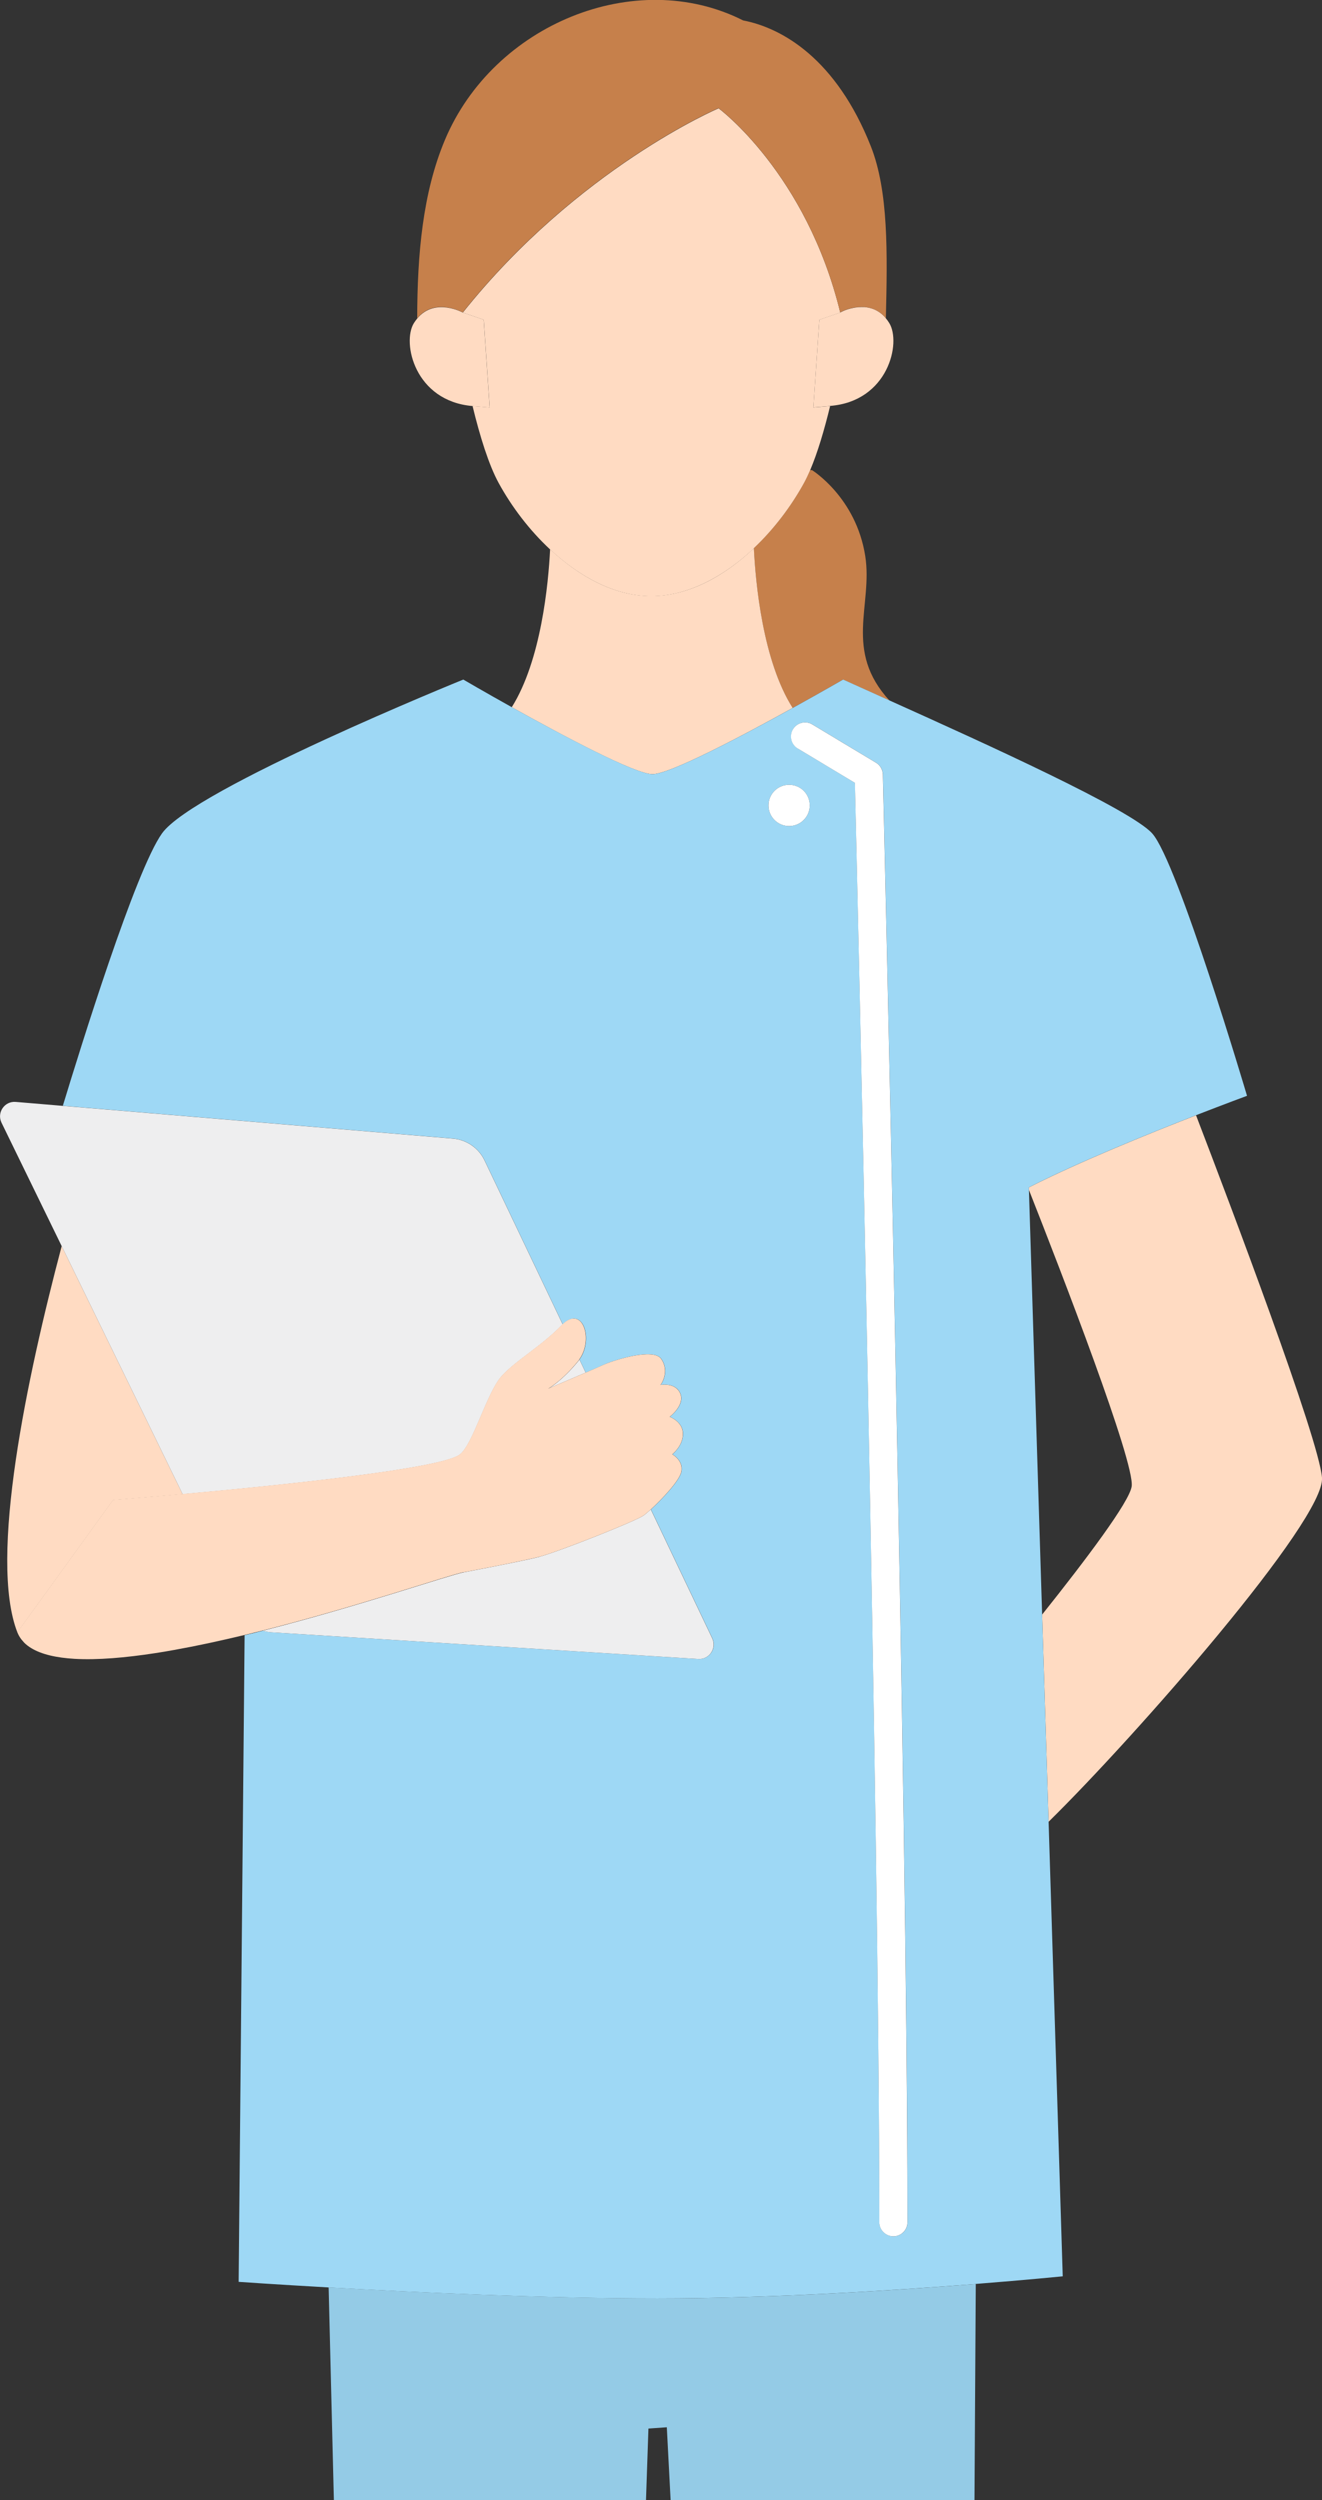 <?xml version="1.0" encoding="UTF-8"?><svg id="_レイヤー_2" xmlns="http://www.w3.org/2000/svg" viewBox="0 0 184.08 348"><rect x="0" y="0" width="184.08" height="348" fill="#333333" stroke="none"/><defs><style>.cls-1{fill:#94cbe6;}.cls-1,.cls-2,.cls-3,.cls-4,.cls-5,.cls-6,.cls-7{stroke-width:0px;}.cls-2{fill:none;}.cls-3{fill:#eeeeef;}.cls-4{fill:#9ed8f5;}.cls-5{fill:#c6804b;}.cls-6{fill:#ffdbc2;}.cls-7{fill:#fff;}</style></defs><g id="_レイヤー_1-2"><path class="cls-2" d="M118.73,42.88s.05-.01.08-.02c-.03,0-.05.01-.08.02Z"/><path class="cls-2" d="M118.3,42.99s.06-.02.09-.02c-.03,0-.06.02-.09.02Z"/><path class="cls-2" d="M119.72,42.75s.03,0,.04,0c-.01,0-.03,0-.04,0Z"/><path class="cls-2" d="M119.21,42.79s.04,0,.06,0c-.02,0-.04,0-.06,0Z"/><path class="cls-2" d="M62.69,42.87s-.02,0-.03,0c0,0,.02,0,.03,0Z"/><path class="cls-2" d="M143.26,165.6l1.84,59.13c6.07-7.61,12.18-15.71,12.47-17.85.46-3.33-9.73-29.65-14.32-41.29Z"/><path class="cls-2" d="M120.25,42.75s0,0,.01,0c0,0,0,0-.01,0Z"/><path class="cls-2" d="M63.13,42.98s-.03,0-.04-.01c.02,0,.03,0,.04.01Z"/><path class="cls-2" d="M62.21,42.79s0,0,0,0c0,0,0,0,0,0Z"/><polygon class="cls-2" points="90.29 338.04 89.95 348 93.38 348 92.85 337.85 90.29 338.04"/><path class="cls-6" d="M25.43,207.98l-16.84-34.53c-4.8,18.13-10.2,43.45-6.17,53.77l13.33-18.42s3.99-.31,9.68-.82Z"/><path class="cls-6" d="M143.26,165.6c4.59,11.64,14.77,37.95,14.32,41.29-.29,2.14-6.4,10.24-12.47,17.85l.9,28.84c12.04-11.82,38.53-42.02,38.07-47.89-.42-5.4-12.75-37.96-17.54-50.45-6.59,2.56-16.4,6.54-23.28,10.04v.33Z"/><path class="cls-1" d="M91.53,319.92c-15.77,0-33.96-.86-45.77-1.53l.73,29.61h43.46l.34-9.96,2.56-.18.53,10.15h42.31l.18-30.09c-11.28.89-28.65,2.01-44.33,2.01Z"/><path class="cls-5" d="M104.96,76.31c.23,4.76,1.22,15.66,5.41,22.24,4-2.21,7.01-3.95,7.01-3.95,1.9.86,4.11,1.85,6.48,2.92-6.42-6.97-2.31-13.28-3.38-20.12-1.28-8.18-7.41-11.96-7.41-11.96h-.28c-.28.65-.56,1.24-.85,1.77-1.8,3.3-4.22,6.47-7,9.1Z"/><path class="cls-6" d="M110.38,98.55c-4.19-6.58-5.18-17.48-5.41-22.24-4.17,3.95-9.18,6.66-14.27,6.66s-9.96-2.65-14.1-6.51c-.24,4.81-1.25,15.46-5.34,21.98,6.97,3.89,17.15,9.32,19.59,9.32s12.51-5.34,19.53-9.22Z"/><path class="cls-4" d="M135.87,317.91c7.35-.58,12.11-1.06,12.11-1.06l-1.97-63.28-.9-28.84-1.84-59.13v-.33c6.87-3.5,16.68-7.47,23.27-10.04,4.2-1.63,7.1-2.7,7.1-2.7,0,0-9.67-32.63-13.21-36.53-3.01-3.32-22.79-12.3-36.55-18.49-2.38-1.07-4.58-2.06-6.48-2.92,0,0-3.01,1.74-7.01,3.95-7.02,3.88-17.12,9.22-19.53,9.22s-12.62-5.44-19.59-9.32c-3.87-2.16-6.76-3.85-6.76-3.85,0,0-37.52,15.2-41.95,21.41-3.71,5.19-11.38,29.93-13.81,37.92l54.33,4.56c1.9.16,3.58,1.32,4.4,3.04l10.88,22.82c2.79-2.71,4.35,2.07,2.33,4.89l.87,1.83c1.1-.47,2.07-.89,2.54-1.11,1.48-.67,6.9-2.35,7.97-.82,1.29,1.84-.08,3.65-.08,3.65,0,0,2.12-.41,2.76,1.22.64,1.62-1.48,3.21-1.48,3.21,0,0,1.86.69,1.84,2.39-.02,1.71-1.49,2.83-1.49,2.83,0,0,1.57.83,1.27,2.41-.24,1.25-2.69,3.84-4.25,5.26l8.55,17.94c.66,1.39-.41,2.97-1.94,2.88l-59.4-3.71c-.42-.03-.83-.11-1.23-.23-.85.22-1.7.43-2.56.63l-.83,90.01s4.96.35,12.54.78c11.81.67,30,1.53,45.77,1.53s33.06-1.13,44.33-2.01ZM109.88,109.24c1.58,0,2.87,1.28,2.87,2.87s-1.28,2.87-2.87,2.87-2.87-1.28-2.87-2.87,1.28-2.87,2.87-2.87ZM110.43,101.51c.56-.93,1.76-1.23,2.69-.67l8.87,5.33c.58.35.93.96.95,1.63.03,1.43,3.43,143.65,3.43,201.52,0,1.08-.88,1.96-1.96,1.96s-1.96-.88-1.96-1.96c0-55.15-3.08-187.04-3.4-200.35l-7.94-4.77c-.93-.56-1.23-1.76-.67-2.69Z"/><path class="cls-6" d="M64.34,43.44s-.04-.02-.07-.03c.03.01.04.02.07.03Z"/><path class="cls-6" d="M63.86,43.23s-.04-.02-.06-.02c.02,0,.04.02.06.02Z"/><path class="cls-6" d="M64.14,43.34s-.04-.02-.06-.03c.02.01.04.02.06.03Z"/><path class="cls-6" d="M64.45,43.5s-.02,0-.05-.02c.03.01.05.02.05.02Z"/><path class="cls-6" d="M117.57,43.24s.06-.02.09-.04c-.03.01-.06.02-.09.04Z"/><path class="cls-6" d="M117,43.5s.02-.01.05-.02c-.03.02-.05.02-.05.02Z"/><path class="cls-6" d="M117.1,43.44s.04-.02.07-.04c-.03.01-.05.02-.07.04Z"/><path class="cls-6" d="M117.91,43.11s.06-.02.09-.03c-.03.01-.06.02-.09.03Z"/><path class="cls-6" d="M63.52,43.1s-.03-.01-.05-.02c.02,0,.03.01.05.02Z"/><path class="cls-6" d="M117.3,43.35s.05-.02.08-.04c-.03.01-.06.03-.08.04Z"/><path class="cls-6" d="M104.96,76.31c2.78-2.63,5.19-5.8,7-9.1.29-.53.57-1.13.85-1.77,1.03-2.42,1.97-5.58,2.78-8.93-.16.01-.3.04-.46.05l-1.87.16.83-12.21,2.91-1c-4.71-19.38-16.94-28.43-16.94-28.43,0,0-19.58,8.33-35.61,28.43l2.91,1,.83,12.21-1.87-.16c-.18,0-.34-.04-.52-.05,1.03,4.25,2.26,8.19,3.63,10.71,1.84,3.36,4.31,6.6,7.17,9.26,4.14,3.86,9.08,6.51,14.1,6.51s10.1-2.72,14.27-6.66Z"/><path class="cls-5" d="M62.21,42.79s0,0,0,0c.16.02.31.05.45.08,0,0,.02,0,.03,0,.14.03.27.06.39.1.02,0,.03,0,.04.01.12.03.23.07.34.1.02,0,.03.01.05.02.1.03.19.07.28.1.02,0,.04.02.06.02.08.03.15.06.21.09.02.01.04.02.06.03.05.02.1.05.14.06.03.01.04.02.07.03.02.01.05.02.06.03.03.02.05.02.05.02,16.03-20.1,35.61-28.43,35.61-28.43,0,0,12.23,9.05,16.94,28.43,0,0,.02,0,.05-.02.01,0,.04-.02.06-.03.02-.01.04-.02.07-.04.03-.02.08-.04.12-.06.03-.01.05-.02.08-.04.06-.02.12-.05.19-.08.03-.01.06-.02.09-.04.08-.03.16-.06.25-.09.03-.01.06-.02.09-.03.09-.03.2-.06.3-.09.03,0,.06-.02.09-.02.11-.03.23-.06.35-.08.03,0,.05-.01.08-.02.13-.03.26-.05.4-.07.02,0,.04,0,.06,0,.15-.02.29-.03.44-.04.01,0,.03,0,.04,0,.16,0,.32,0,.49,0,0,0,0,0,.01,0,1.04.06,2.17.45,3.1,1.58.22-9.13.37-17.71-2.09-23.94-4.81-12.16-12.33-16.48-17.79-17.53-14.96-7.56-34.76.54-41.52,16.64-3.09,7.35-3.84,15.88-3.86,24.82,1.25-1.5,2.83-1.69,4.11-1.52Z"/><path class="cls-6" d="M120.26,42.75s0,0-.01,0c-.17,0-.33-.01-.49,0-.01,0-.03,0-.04,0-.15,0-.3.02-.44.04-.02,0-.04,0-.06,0-.14.02-.27.04-.4.07-.03,0-.05.01-.08.02-.12.03-.24.05-.35.08-.03,0-.06.02-.09.02-.1.03-.21.06-.3.09-.03.01-.06.02-.09.03-.09.03-.17.06-.25.09-.03.01-.06.02-.09.04-.07.03-.13.05-.19.08-.03.01-.06.03-.08.04-.04.02-.09.04-.12.06-.03.01-.05.02-.07.04-.02.01-.05.02-.06.03-.03.01-.05.02-.05.02l-2.91,1-.83,12.21,1.87-.16c.16,0,.3-.04.46-.05,8.1-.64,9.93-8.8,8.23-11.54-.15-.24-.3-.45-.46-.64-.93-1.13-2.06-1.52-3.1-1.58Z"/><path class="cls-6" d="M68.18,56.71l-.83-12.21-2.91-1s-.02-.01-.05-.02c-.02,0-.04-.02-.06-.03-.02-.01-.04-.02-.07-.03-.04-.02-.09-.04-.14-.06-.02-.01-.04-.02-.06-.03-.06-.03-.14-.06-.21-.09-.02,0-.04-.02-.06-.02-.09-.03-.18-.07-.28-.1-.02,0-.03-.01-.05-.02-.11-.04-.22-.07-.34-.1-.02,0-.03,0-.04-.01-.13-.03-.26-.07-.39-.1,0,0-.02,0-.03,0-.15-.03-.3-.06-.45-.08,0,0,0,0,0,0-1.28-.17-2.86.03-4.11,1.52-.16.2-.32.41-.47.65-1.69,2.73.13,10.86,8.17,11.54.17.01.34.05.52.05l1.87.16Z"/><path class="cls-7" d="M109.88,114.98c1.58,0,2.87-1.28,2.87-2.87s-1.28-2.87-2.87-2.87-2.87,1.28-2.87,2.87,1.28,2.87,2.87,2.87Z"/><path class="cls-7" d="M111.1,104.2l7.94,4.77c.32,13.31,3.4,145.2,3.4,200.35,0,1.08.88,1.96,1.96,1.96s1.96-.88,1.96-1.96c0-57.87-3.39-200.09-3.43-201.52-.02-.67-.38-1.29-.95-1.63l-8.87-5.33c-.92-.56-2.13-.26-2.69.67-.56.93-.26,2.13.67,2.69Z"/><path class="cls-3" d="M64.05,202.45c1.83-1.41,3.77-8.66,5.81-10.9,2.04-2.24,5.46-4.1,8.39-7.11.04-.04.07-.06.1-.09l-10.88-22.82c-.82-1.72-2.5-2.88-4.4-3.04l-54.33-4.56-6.55-.55c-1.56-.13-2.66,1.48-1.98,2.89l8.38,17.18,16.84,34.53c13.33-1.2,36-3.51,38.61-5.52Z"/><path class="cls-3" d="M75.15,216.69c-1.15.32-6.1,1.32-10.54,2.16-2.06.39-14.66,4.74-28.01,8.13.4.12.81.21,1.23.23l59.4,3.71c1.53.1,2.6-1.49,1.94-2.88l-8.55-17.94c-.42.38-.78.69-1.01.85-1.08.77-11.59,4.95-14.46,5.73Z"/><path class="cls-3" d="M76.32,193.3s2.9-1.24,5.23-2.24l-.87-1.83c-.05.07-.09.15-.15.22-2.29,2.81-4.2,3.86-4.2,3.86Z"/><path class="cls-6" d="M64.61,218.84c4.44-.83,9.38-1.84,10.54-2.16,2.88-.79,13.39-4.96,14.46-5.73.23-.16.59-.47,1.01-.85,1.56-1.42,4.02-4.02,4.25-5.26.3-1.58-1.27-2.41-1.27-2.41,0,0,1.48-1.12,1.49-2.83.02-1.71-1.84-2.39-1.84-2.39,0,0,2.12-1.59,1.48-3.21-.64-1.62-2.76-1.22-2.76-1.22,0,0,1.37-1.81.08-3.65-1.07-1.53-6.49.16-7.97.82-.47.21-1.44.64-2.54,1.11-2.32,1-5.23,2.24-5.23,2.24,0,0,1.92-1.04,4.2-3.86.06-.07.1-.14.15-.22,2.02-2.81.46-7.59-2.33-4.89-.04.03-.07.06-.1.09-2.93,3.01-6.35,4.87-8.39,7.11-2.04,2.24-3.98,9.49-5.81,10.9-2.61,2.02-25.28,4.32-38.61,5.52-5.69.51-9.68.82-9.68.82l-13.33,18.42h0c.14.36.33.7.57,1.01.12.15.25.3.38.44.28.28.6.53.96.75,1.45.89,3.53,1.36,6.07,1.51,3.17.18,7.05-.15,11.26-.8.84-.13,1.7-.27,2.56-.43,3.19-.57,6.51-1.29,9.83-2.09.85-.21,1.71-.42,2.56-.63,13.35-3.38,25.95-7.74,28.01-8.13Z"/></g></svg>